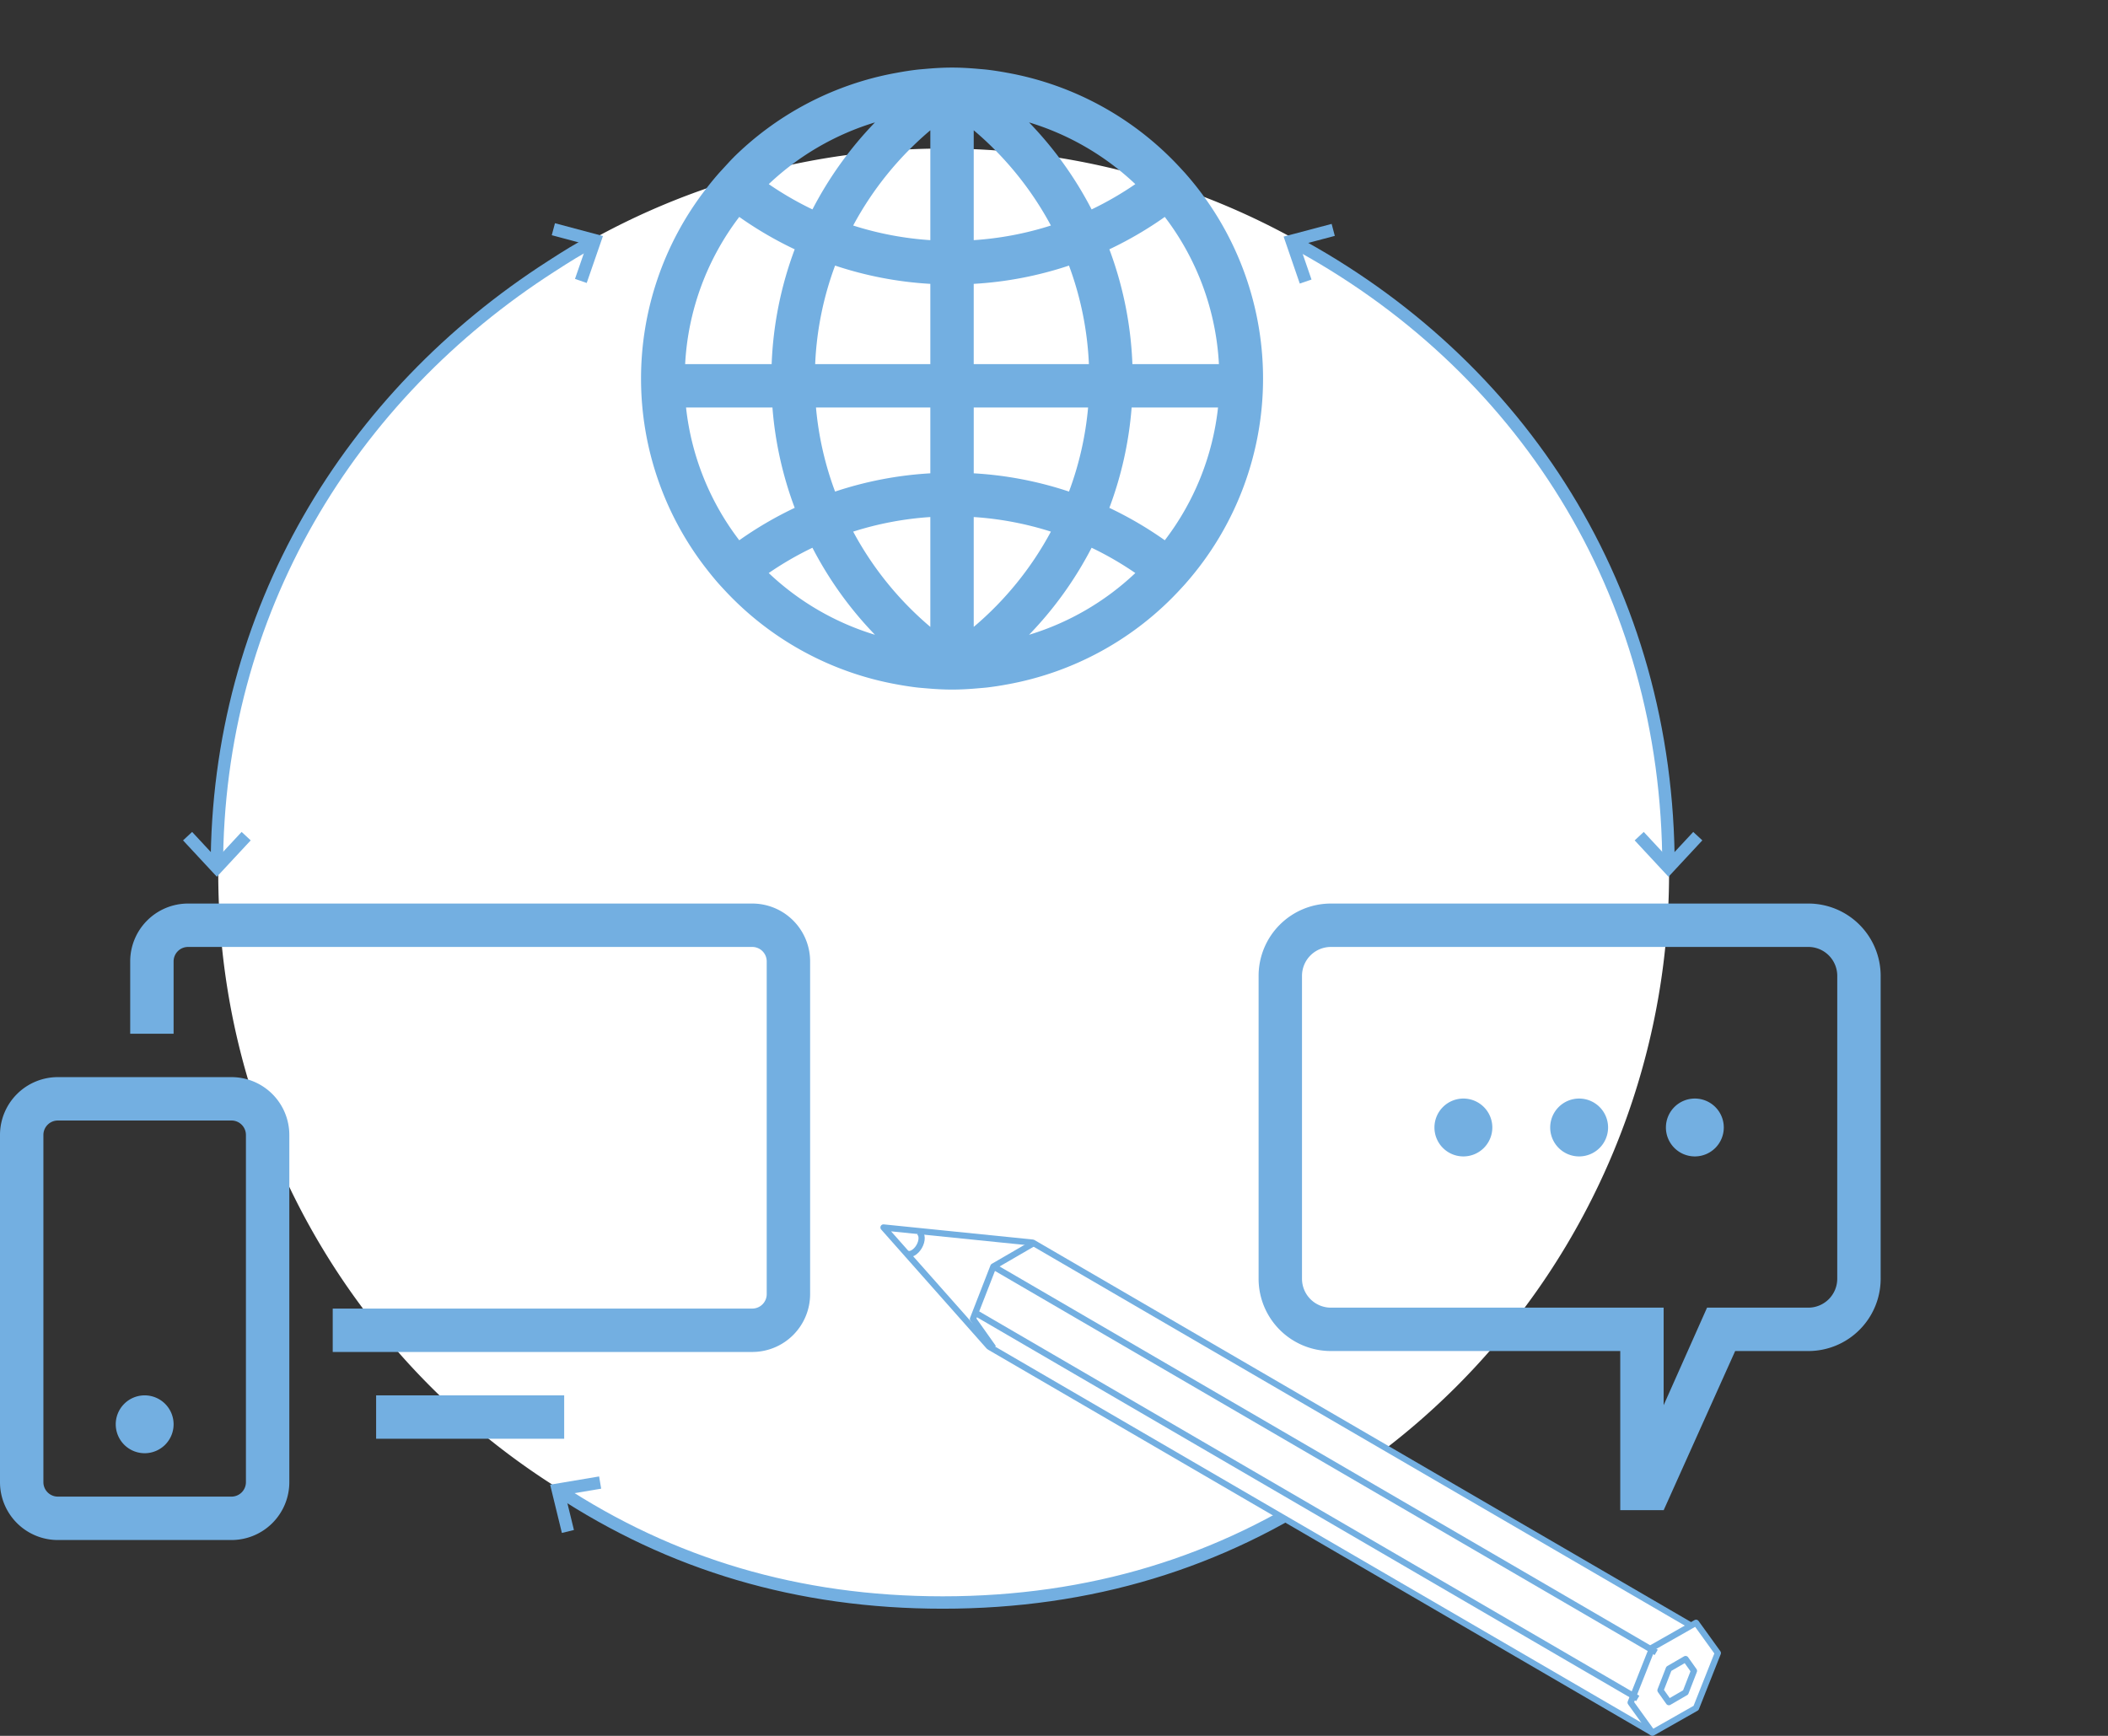 <svg xmlns="http://www.w3.org/2000/svg" width="340" height="280" viewBox="0 0 340 280"><rect x="0" y="0" width="340" height="280" fill="#333333" stroke="none"/><defs><style>.cls-1{fill:#fff;}.cls-2,.cls-4{fill:none;stroke:#73afe1;}.cls-2{stroke-width:2px;}.cls-3{fill:#73afe1;}.cls-4{stroke-linejoin:round;}</style></defs><title>connect-02</title><g id="_1" data-name="1"><path class="cls-1" d="M269.205,140.969A117,117,0,1,0,152.22,257.961,117.131,117.131,0,0,0,269.205,140.969"/><path class="cls-2" d="M95.955,38.76c-2.853,1.516-4.339,2.457-7.045,4.2-32.446,20.834-53.931,55.684-53.931,97"/><polyline class="cls-2" points="89.252 36.974 95.954 38.761 93.686 45.316"/><polyline class="cls-2" points="39.703 134.875 34.979 139.956 30.256 134.875"/><path class="cls-2" d="M269.112,139.955c0-44.692-23.836-81.375-60.783-101.1"/><polyline class="cls-2" points="273.836 134.875 269.112 139.956 264.389 134.875"/><polyline class="cls-2" points="210.587 45.416 208.33 38.856 215.036 37.082"/><path class="cls-2" d="M89.955,240.292c18.254,12.03,38.762,18.2,62.09,18.2,23.838,0,44.795-6.465,63.291-18.982"/><polyline class="cls-2" points="91.598 247.032 89.955 240.292 96.797 239.144"/><polyline class="cls-2" points="208.481 238.446 215.336 239.511 213.776 246.27"/><path class="cls-3" d="M110.652,65.734h13.936a59.063,59.063,0,0,0,3.59,16.185,59.64,59.64,0,0,0-8.941,5.227,42.843,42.843,0,0,1-8.585-21.412m17.526-25.52a59.181,59.181,0,0,0-3.718,18.519H110.507a42.856,42.856,0,0,1,8.73-23.742,59.687,59.687,0,0,0,8.941,5.223m12.947-20.47a59.594,59.594,0,0,0-10.084,14.035,52.429,52.429,0,0,1-7.049-4.079,43.133,43.133,0,0,1,17.133-9.956m0,82.648a43.139,43.139,0,0,1-17.136-9.958,52.345,52.345,0,0,1,7.049-4.081,59.542,59.542,0,0,0,10.087,14.039M150.054,83.4V101.12a52.752,52.752,0,0,1-12.445-15.366A52.075,52.075,0,0,1,150.054,83.4m0-17.665V76.348a59.16,59.16,0,0,0-15.363,2.946,51.9,51.9,0,0,1-3.081-13.56Zm0-19.946V58.733H131.479a51.991,51.991,0,0,1,3.212-15.894,59.163,59.163,0,0,0,15.363,2.949m0-24.773V38.737a52.079,52.079,0,0,1-12.445-2.36,52.775,52.775,0,0,1,12.445-15.362m26.012,12.764a59.519,59.519,0,0,0-10.087-14.035A43.128,43.128,0,0,1,183.117,29.7a52.318,52.318,0,0,1-7.05,4.079m6.578,24.954a59.208,59.208,0,0,0-3.716-18.519,59.858,59.858,0,0,0,8.941-5.223A42.866,42.866,0,0,1,196.6,58.733Zm-3.716,23.186a59.029,59.029,0,0,0,3.592-16.185h13.936a42.878,42.878,0,0,1-8.587,21.412,59.9,59.9,0,0,0-8.941-5.227m-2.862,6.434a52.482,52.482,0,0,1,7.05,4.081,43.143,43.143,0,0,1-17.137,9.958,59.542,59.542,0,0,0,10.087-14.039M157.052,83.4A52.092,52.092,0,0,1,169.5,85.754a52.775,52.775,0,0,1-12.447,15.366ZM175.5,65.734a52.063,52.063,0,0,1-3.082,13.56,59.176,59.176,0,0,0-15.364-2.946V65.734ZM157.052,45.788a59.179,59.179,0,0,0,15.364-2.949,52.021,52.021,0,0,1,3.213,15.894H157.052ZM169.5,36.377a52.1,52.1,0,0,1-12.447,2.36V21.015A52.8,52.8,0,0,1,169.5,36.377M162.438,110.4A50,50,0,0,0,190.444,94.98c.292-.322.6-.636.875-.967a49.973,49.973,0,0,0,0-65.894c-.284-.332-.592-.652-.89-.978a49.99,49.99,0,0,0-28-15.407c-1.073-.2-2.156-.369-3.255-.5-.425-.047-.855-.078-1.284-.116-1.432-.129-2.872-.218-4.339-.218s-2.908.089-4.336.218c-.43.038-.861.069-1.287.117-1.1.128-2.179.3-3.252.5-.776.14-1.547.292-2.311.466A50.058,50.058,0,0,0,118.372,25.33l0,.005c-.565.561-1.093,1.157-1.632,1.74-.322.356-.656.7-.968,1.066-.692.794-1.351,1.614-1.993,2.447a.361.361,0,0,0-.025.033,49.913,49.913,0,0,0,0,60.893v0a.446.446,0,0,1,.034.042c.641.832,1.295,1.644,1.984,2.435.308.357.636.7.955,1.05a50.016,50.016,0,0,0,27.95,15.358c1.078.2,2.165.369,3.265.5.42.046.848.078,1.273.114,1.431.129,2.877.219,4.343.219s2.912-.09,4.346-.219c.425-.036.85-.068,1.271-.114,1.1-.129,2.189-.3,3.267-.5"/><path class="cls-3" d="M296.329,206.263a4.667,4.667,0,0,1-4.665,4.667H275.33l-7,15.734V210.93H214.666A4.666,4.666,0,0,1,210,206.263V157.411a4.666,4.666,0,0,1,4.667-4.666h77a4.666,4.666,0,0,1,4.665,4.666Zm-4.665-60.517h-77A11.664,11.664,0,0,0,203,157.411v48.852a11.664,11.664,0,0,0,11.666,11.665h46.665v25.667H268.3l.032.012,11.534-25.679h11.8a11.665,11.665,0,0,0,11.666-11.665V157.411a11.665,11.665,0,0,0-11.666-11.665"/><path class="cls-3" d="M121.331,145.746h-91A9.334,9.334,0,0,0,21,155.08v11.666h7V155.08a2.33,2.33,0,0,1,2.332-2.333h91a2.33,2.33,0,0,1,2.332,2.333v53.666a2.331,2.331,0,0,1-2.332,2.332H53.666v7h67.665a9.334,9.334,0,0,0,9.333-9.332V155.08a9.334,9.334,0,0,0-9.333-9.334"/><rect class="cls-3" x="60.665" y="225.077" width="30.333" height="6.999"/><path class="cls-3" d="M23.333,225.078A4.666,4.666,0,1,0,28,229.743a4.668,4.668,0,0,0-4.667-4.665"/><path class="cls-3" d="M39.665,239.077a2.331,2.331,0,0,1-2.333,2.333h-28A2.331,2.331,0,0,1,7,239.077v-56a2.33,2.33,0,0,1,2.332-2.333h28a2.33,2.33,0,0,1,2.333,2.333Zm-2.333-65.332h-28A9.334,9.334,0,0,0,0,183.079v56a9.333,9.333,0,0,0,9.332,9.333h28a9.334,9.334,0,0,0,9.333-9.333v-56a9.334,9.334,0,0,0-9.333-9.334"/><polygon class="cls-1" points="159.49 217.172 159.653 217.294 266.545 279.501 273.473 262.645 166.573 200.44 142.5 197.993 159.49 217.172"/><polyline class="cls-4" points="273.473 262.646 166.573 200.44 142.5 197.994 159.49 217.173 159.653 217.295 266.545 279.5"/><polygon class="cls-1" points="266.519 265.756 263.005 274.625 266.519 279.5 273.555 275.509 277.072 266.639 273.555 261.763 266.519 265.756"/><polygon class="cls-4" points="273.555 275.509 277.071 266.639 273.555 261.762 266.519 265.756 263.005 274.626 266.519 279.5 273.555 275.509"/><path class="cls-4" d="M148.192,198.724c.587.342.614,1.392.062,2.346s-1.47,1.453-2.055,1.114m11.046,9.527,106.91,62.255M160.218,204.279,267.13,266.534M166.793,200.48l-6.573,3.81-3.292,8.464,3.292,4.654M271.869,273l1.353-3.484-1.353-1.907-2.7,1.566-1.351,3.481,1.351,1.909Z"/><path class="cls-3" d="M236.029,186.535a4.667,4.667,0,1,0-4.666-4.667,4.664,4.664,0,0,0,4.666,4.667"/><path class="cls-3" d="M254.7,186.535a4.667,4.667,0,1,0-4.667-4.667,4.664,4.664,0,0,0,4.667,4.667"/><path class="cls-3" d="M273.363,186.535a4.667,4.667,0,1,0-4.667-4.667,4.664,4.664,0,0,0,4.667,4.667"/></g></svg>
